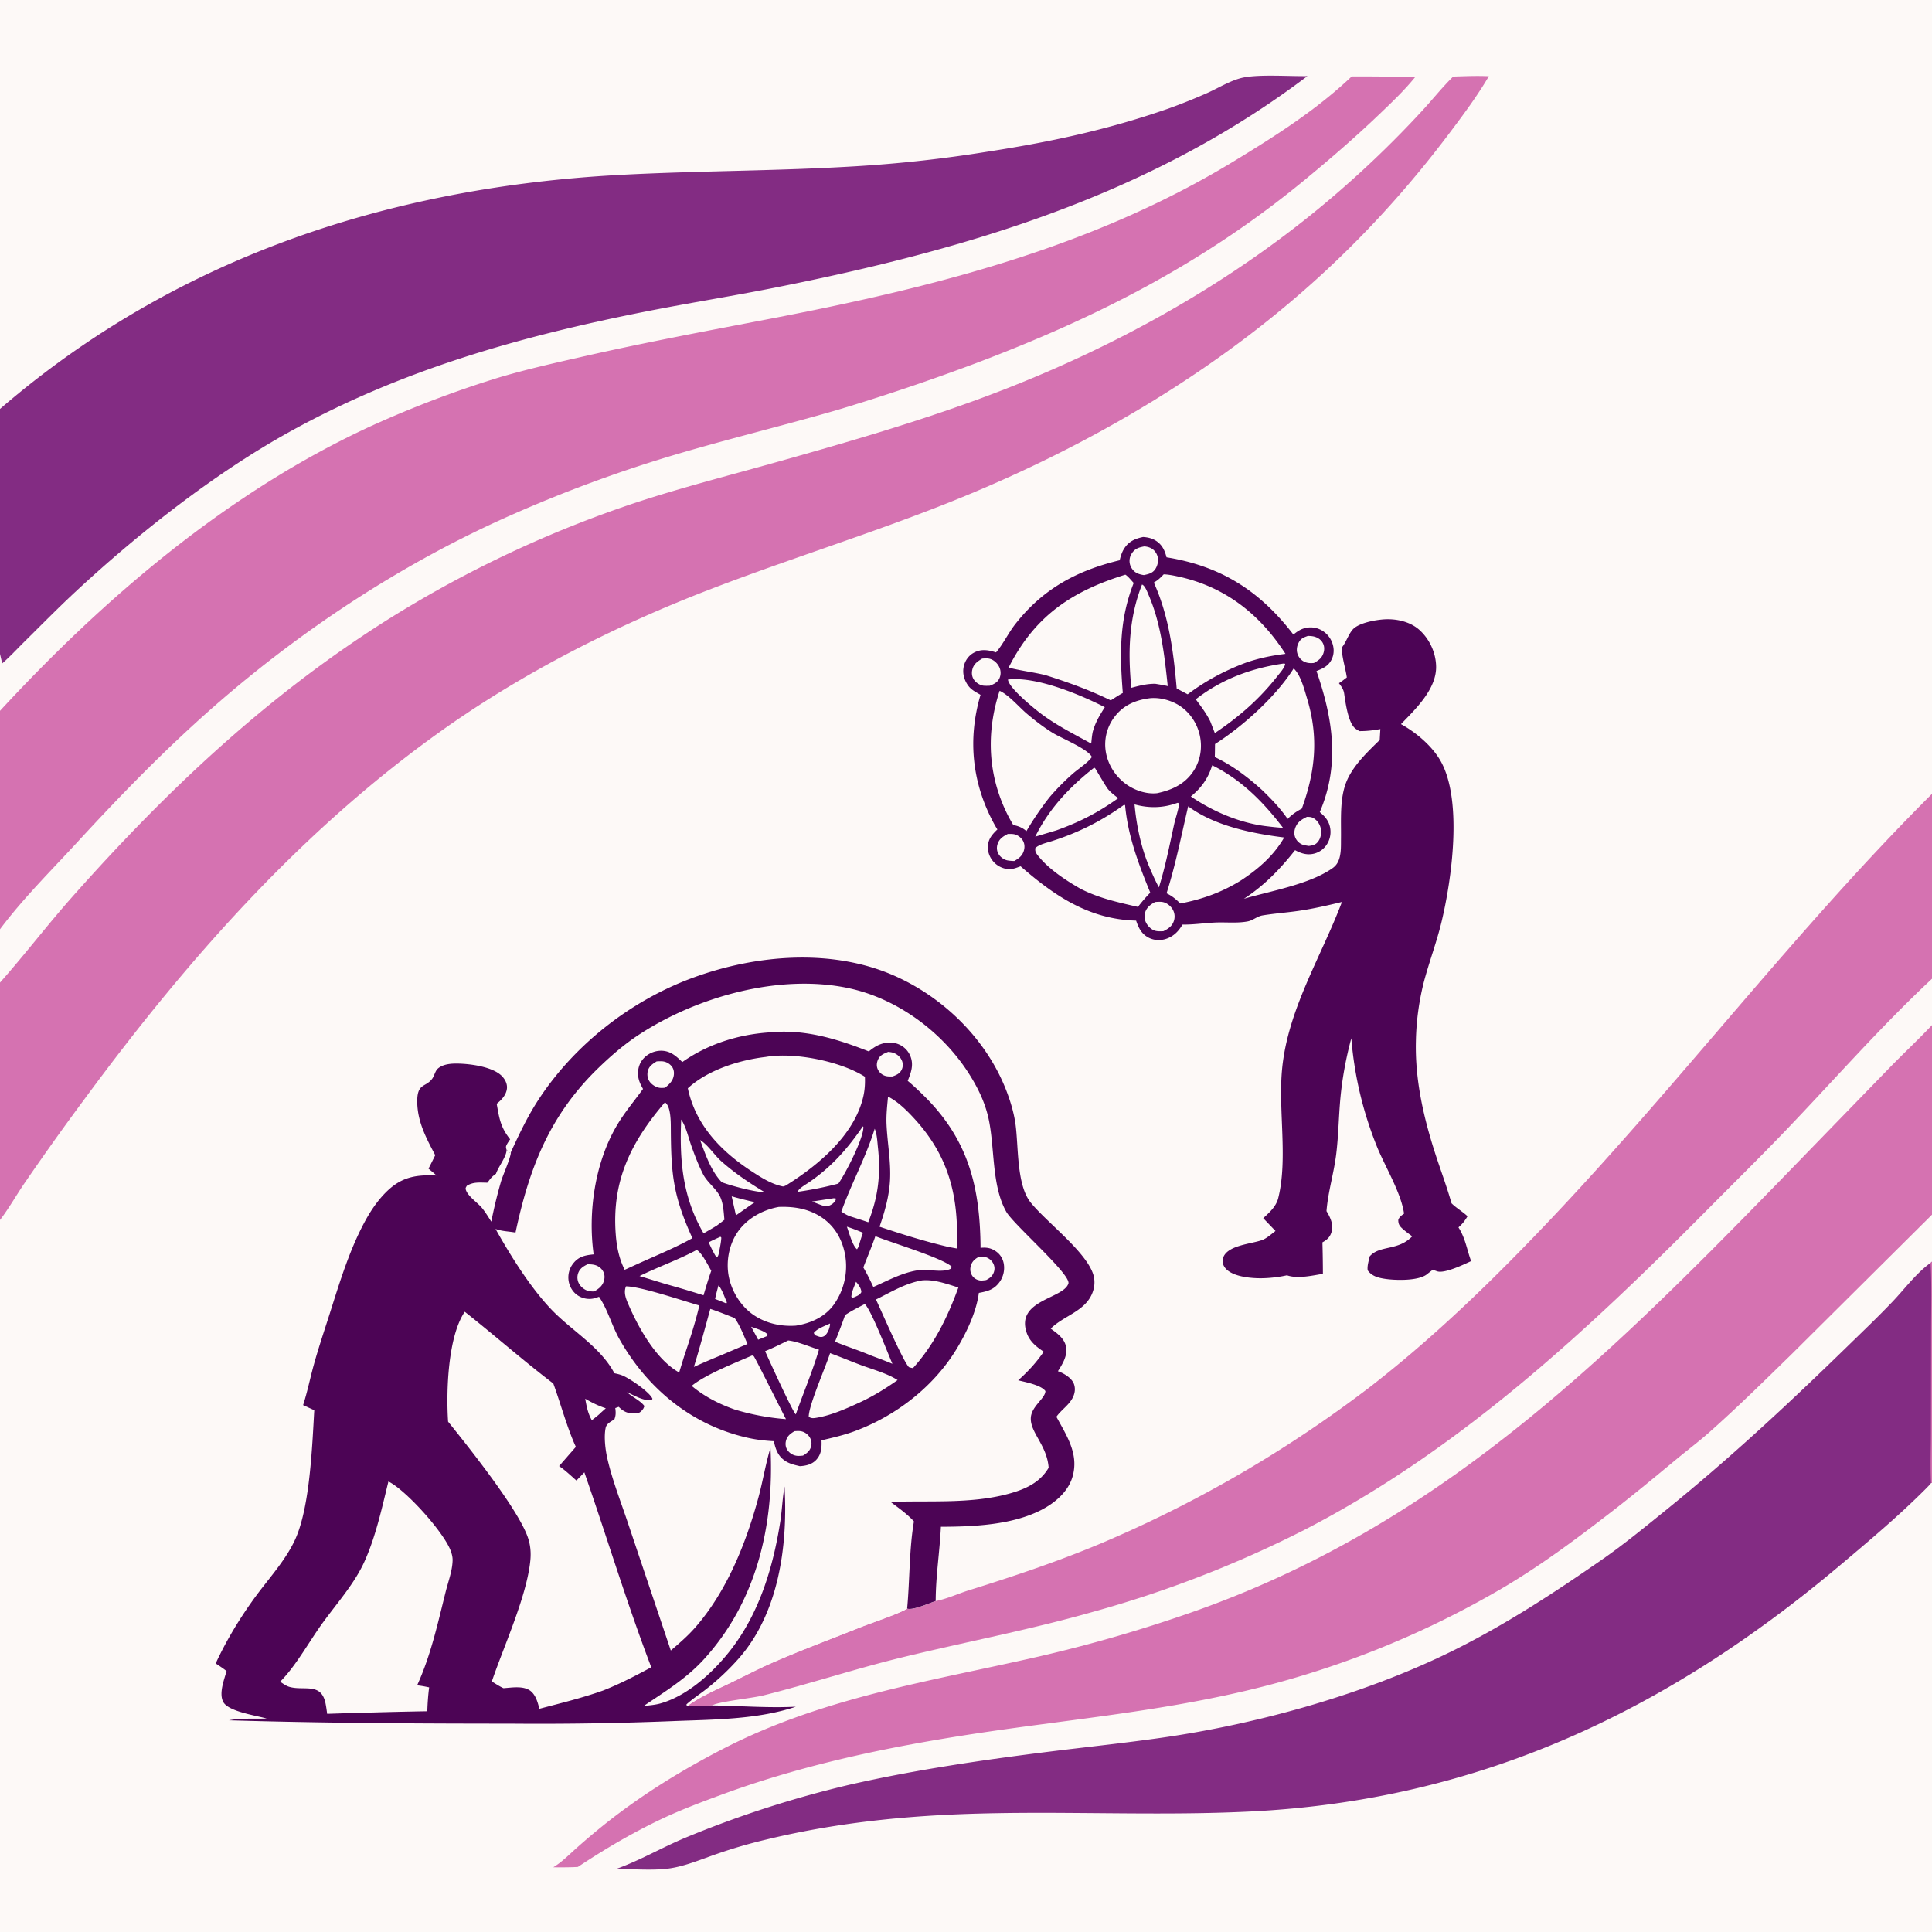 <svg xmlns="http://www.w3.org/2000/svg" style="display:block" viewBox="0 0 2048 2048"><path fill="#FDF9F7" d="M0 0h2048v2048H0z"/><path fill="#D572B1" d="M2048 841.509v196.001c-55.62 51.94-105.64 109.46-158.37 164.24-26.47 27.5-53.77 54.35-80.65 81.46-128.37 129.44-262.82 254.22-426.21 338.5a1199.8 1199.8 0 0 1-225.02 87.15c-67.19 19.11-135.62 31.88-203.386 48.5-48.723 11.95-96.405 27.64-144.984 39.81-12.401 3.11-47.608 6.51-54.527 10.68a709 709 0 0 1-26.043.38c14.315-10.2 29.888-16.77 45.617-24.38 14.525-7.02 28.811-14.5 43.593-20.99 31.048-13.62 62.884-25.39 94.363-37.97 11.266-4.5 41.162-14.43 49.236-19.71 5.924 2.11 23.771-5.91 30.255-8.06 11.236-1.93 23.856-7.83 34.916-11.28 47.05-14.67 94.11-30.44 139.59-49.49a1310.7 1310.7 0 0 0 287.51-167.39c68.46-53.26 130.75-114.08 190.3-176.97C1782.95 1145.44 1905 984.083 2048 841.509"/><path fill="#832C83" d="M2048 1337.41v234.29l-.99.39c-1.76 2.24-3.76 4.25-5.77 6.27-28.47 28.55-59.98 55.02-90.8 80.99-183.35 154.55-382.58 248.85-624.58 260.91-119.31 5.94-238.95-3.54-358.207 5.79-52.761 4.13-103.705 11.48-155.214 23.92a530 530 0 0 0-51.693 14.99c-16.532 5.6-34.356 13.38-51.64 15.71-17.41 2.34-38.281.49-55.985.52 24.984-8.91 48.346-22.6 72.851-32.89a1129 1129 0 0 1 174.839-56.47c69.725-15.87 141.519-26.3 212.449-35.13 39.86-4.96 79.84-9.11 119.61-14.84 103.97-14.98 218.76-47.35 312.52-94.66 53.6-27.05 103.33-59.64 152.58-93.82 23.35-16.21 45.39-34.37 67.49-52.22 67.24-54.31 129.95-112.63 191.81-172.9 16.39-15.97 33.02-31.8 48.82-48.36 12.53-13.13 25.1-30.09 39.64-40.65.26-.19.53-.37.79-.55z"/><path fill="#D572B1" d="M2048 1337.41v234.29l-.99.39c-.86-17.57-.17-35.42-.14-53.01l.19-111.21c.04-23.01.68-46.2-.54-69.17zm0-250.79v201l-147.14 146.24c-29.4 28.73-58.65 57.61-89.45 84.87-10.6 9.38-21.96 17.92-32.87 26.93-22.8 18.84-45.41 37.66-68.8 55.76-36.97 28.6-74.08 56.37-114.29 80.37a982.2 982.2 0 0 1-285.35 112.92c-77.15 17.41-155.49 26.14-233.71 36.87-106.366 14.6-211.737 33.95-312.712 71.3-21.11 7.8-42.157 15.72-62.509 25.37-31.132 14.78-59.926 31.8-88.602 50.78-8.717.49-17.388.45-26.113.39 9.162-5.5 16.955-13.56 24.93-20.62a745 745 0 0 1 30.449-25.67c38.879-30.84 80.823-56.72 124.92-79.43 105.552-54.37 218.216-71.21 332.147-97.21a1534 1534 0 0 0 164.18-47.34c257.08-89.91 432.83-261.74 618.29-451.97l121.39-125.07c14.9-15.36 30.58-29.9 45.24-45.49M1432.88 81a2380 2380 0 0 1 67.24.72c-11.63 14.328-24.96 26.957-38.28 39.682-25.79 24.646-52.47 47.67-80.02 70.31-106.21 87.269-219.12 144.838-347.44 193.34a2306 2306 0 0 1-147.81 49.831c-59.529 17.225-119.855 31.659-179.201 49.595a1447 1447 0 0 0-163.075 60.462c-115.102 50.435-224.2 122.029-318.531 204.878-51.01 44.801-98.203 93.353-144.119 143.274C54.191 922.94 24.284 952.557 0 985.059V753.505c111.741-121.07 242.85-232.532 393.378-301.89a1143 1143 0 0 1 133.938-50.976c29.727-8.911 60.121-15.734 90.369-22.61 66.204-15.049 132.67-27.434 199.319-40.236 171.691-32.977 340.076-75.049 491.106-166.977 44.06-26.817 87.19-54.169 124.77-89.816"/><path fill="#832C83" d="M0 433.507c186.138-160.608 412.79-234.78 655.727-248.025 86.223-4.7 172.7-4.077 258.857-9.713a1396 1396 0 0 0 128.666-14.436c68.34-10.457 130.19-23.484 195.77-46.411a612 612 0 0 0 41.18-16.558c12.16-5.502 25.59-13.929 38.66-16.358 17.72-3.293 47.82-1.05 67.03-1.33-167.39 126.692-361.52 183.93-564.431 224.251-45.205 8.983-90.76 16.181-135.968 25.109-133.674 26.397-260.878 62.119-380.62 128.883-78.892 43.987-159.28 107.295-225.423 168.881-18.433 17.163-36.144 35.219-54.062 52.922-7.61 7.52-15.028 15.583-23.093 22.588A594 594 0 0 0 0 693.193z"/><path fill="#D572B1" d="M1540.46 81.14c12.59-.381 25.19-.965 37.78-.34-12.38 21.097-26.91 40.574-41.59 60.092-36.58 48.61-75.9 93.247-119.85 135.314-117.19 112.15-260.83 196.739-411.05 256.56-83.836 33.386-170.108 59.967-254.247 92.412-97.583 37.629-193.91 86.233-279.487 146.572-150.709 106.264-273.64 245.48-382.41 393.27A2901 2901 0 0 0 26.4 1253.6c-8.92 12.93-16.865 27.26-26.4 39.62v-251.65c26.142-29.47 49.986-60.812 76.127-90.322C176.532 837.9 284.206 736.294 412.94 655.58a1218.5 1218.5 0 0 1 261.794-123.034c47.522-15.619 95.874-27.935 144.001-41.439 74.993-21.041 150.167-42.613 223.255-69.715 139.4-51.692 272.28-125.561 383.95-224.23a1087 1087 0 0 0 79.75-77.742c11.74-12.482 22.52-26.374 34.77-38.28"/><path fill="#4C0455" d="M1211.73 569.22c4.82.342 9.02 1.213 13.22 3.759 6.78 4.118 9.77 10.339 11.61 17.772 57.97 9.426 98.99 35.68 134.46 81.891 2.25-1.711 4.53-3.505 7.04-4.814a24.1 24.1 0 0 1 19.62-1.257 25.07 25.07 0 0 1 14.27 14.108c2.27 5.712 2.51 12.141-.09 17.79-3.42 7.435-9.19 10.002-16.33 12.869 17.3 50.121 25.12 98.811 3.5 149.516 4.28 3.727 7.79 7.027 9.82 12.49a24.33 24.33 0 0 1-1.08 19.612 22.85 22.85 0 0 1-13.54 11.582c-7.71 2.375-14.56.469-21.39-3.32-16.11 20.35-32.39 37.274-54.23 51.507 28.76-8.363 69.66-15.337 93.93-32.429 3.99-2.811 6.1-6.285 7.4-10.957 1.85-6.662 1.48-13.907 1.57-20.766.24-19.348-1.6-42.473 6.05-60.599 7.13-16.88 22.16-30.951 34.99-43.548l.68-11.574c-7.46 1.389-14.63 2.2-22.21 2.144-1.33-.769-2.66-1.553-3.92-2.437-8.01-5.619-10.84-28.043-12.22-37.314-.69-4.677-2.84-7.288-5.56-11.057 2.95-1.782 5.64-3.981 8.37-6.079-1.55-10.638-5.18-20.761-5.37-31.609 4.8-5.895 6.74-13.469 11.48-19.028 6.15-7.207 24.55-10.418 33.75-10.95 13.03-.752 27.56 2.5 37.39 11.506 10.6 9.72 17.16 24.097 17.4 38.455.42 23.997-21.75 45.133-37.26 61.139.37.202.74.398 1.11.605 15.93 9.003 32.9 23.447 41.64 39.756 22.48 41.894 11.13 124.151.18 169.58-5.17 21.445-13.02 42.017-18.64 63.307a276 276 0 0 0-8.45 62.62c-1.05 41.18 8.15 81.35 20.83 120.34 5.61 17.28 12 34.2 16.93 51.71 5.17 5.14 11.65 8.69 16.97 13.74-2.79 4.65-5.45 8.22-9.62 11.77.11.17.21.35.32.53 6.87 10.95 8.48 22.15 12.67 34.1l.41 1.13c-7.73 3.61-28.26 13.54-36.11 10.79-1.54-.54-3.03-1.06-4.59-1.54-1.42 1.09-2.86 2.14-4.26 3.24-.76.59-1.48 1.22-2.25 1.79-9.3 6.82-32.86 6.24-44.09 4.53-7.27-1.1-13.84-2.82-18.31-8.99-.74-4.65 1.16-10.27 2.14-14.87 10.68-12.12 29.89-5.46 45.04-21.21-3.82-2.88-7.93-5.75-11.36-9.09-2.57-2.5-3.4-4.63-3.41-8.26 1.11-3.37 3.44-4.73 6.16-6.74l-.14-.79c-.08-.44-.17-.87-.24-1.31-3.64-20.81-19.06-46.83-27.48-66.72a389.5 389.5 0 0 1-28.07-117.01c-5.53 20.23-9.57 42.12-11.54 63.01-1.87 19.9-2.03 39.85-4.47 59.73-2.49 20.36-8.69 39.98-10.31 60.47 3.85 6.27 7.57 14 5.51 21.54-1.59 5.85-4.67 8.7-9.82 11.57a1347 1347 0 0 1 .51 33.34c-11.46 1.94-27.03 5.47-38.1 1.58a136 136 0 0 1-25.39 3.1c-11.4.29-30.95-1.23-39.21-9.86-2.42-2.53-4.06-6.14-3.54-9.7 2.31-15.68 30.98-16.56 42.36-21.14 4.7-1.89 9.54-6.33 13.62-9.38l-13.01-13.58c6.48-5.9 13.65-12.35 15.86-21.1 10.49-41.45-.1-93.48 4.16-137.21 6.16-63.32 41.36-118.51 63.42-176.889-15.04 3.65-30.06 7.103-45.38 9.36-12.9 1.9-26.03 2.788-38.87 4.922-5.59.929-9.99 5.226-15.52 6.302-11.08 2.156-23.02.731-34.26 1.218-11.77.51-23.08 2.357-34.95 2.169-4.05 6.731-8.61 11.737-16.1 14.671-6.1 2.394-13.14 2.39-19.11-.449-8.06-3.839-11.31-10.426-13.99-18.411-49.64-1.308-86.29-26-122.45-57.586-3.36 1.185-7.1 2.768-10.67 2.981-6.13.366-12.75-2.414-17.04-6.722-4.35-4.358-7.04-10.235-6.99-16.433.07-8.433 4.29-13.372 10.09-18.883a105 105 0 0 1-3.35-5.708c-23.49-43.108-28.41-89.894-14.52-136.985l-2.95-1.713c-4.37-2.502-7.82-4.615-10.69-8.857-3.91-5.784-5.66-12.656-4.13-19.558 1.33-5.975 4.95-11.275 10.31-14.31 8.02-4.539 15.62-3.136 23.91-.559 7.74-9.098 12.87-20.301 20.23-29.748 29.22-37.502 65.38-57.01 110.82-67.905 1.08-4.322 2.25-8.337 4.62-12.152 4.82-7.756 11.56-10.727 20.21-12.535"/><path fill="#FDF9F7" d="M1068.29 884.039c2.04-.026 4.19-.097 6.22.206 3.71.553 7.53 3.27 9.51 6.399 2.01 3.164 2.39 6.888 1.47 10.476-1.5 5.902-5.25 8.676-10.29 11.586-2.39-.082-4.89-.21-7.25-.66-3.71-.709-7.33-3.327-9.31-6.516-1.97-3.172-2.35-6.87-1.29-10.417 1.77-5.899 5.76-8.336 10.94-11.074m318.19-209.969c1.7.061 3.44.124 5.12.413 4.06.699 7.79 2.713 10.08 6.209 2.12 3.238 2.48 7.082 1.48 10.774-1.62 5.978-5.22 8.468-10.42 11.339-3.41.272-6.66.24-9.82-1.209-3.67-1.682-6.29-4.737-7.54-8.563-1.25-3.803-.68-7.951 1.1-11.489 2.4-4.759 5.2-5.76 10-7.474m-1.08 191.846c2.81.035 4.77.034 7.27 1.545 3.81 2.292 6.58 6.581 7.45 10.895.89 4.447.12 9.394-2.47 13.166-2.77 4.023-5.6 4.553-10.17 5.213-1.96-.295-3.98-.572-5.9-1.109-3.26-.912-6.2-3.447-7.84-6.374-2.01-3.6-2.08-7.504-.78-11.36 2.15-6.395 6.66-9.131 12.44-11.976M1041.11 698.14c3.23-.25 6.23-.549 9.34.623 4.16 1.56 7.7 5.359 9.27 9.459a13.98 13.98 0 0 1-.46 11.147c-2.05 4.197-5.93 5.92-10.06 7.525-2.2.074-4.51.202-6.7-.061-3.75-.449-7.78-3.06-9.95-6.111-2.27-3.195-2.77-7.102-1.86-10.871 1.46-6.069 5.37-8.595 10.42-11.711m171.84-118.929c2.58.146 5.12.782 7.41 1.992 3.28 1.727 5.81 5.264 6.74 8.82 1.13 4.358.06 9.465-2.4 13.191-2.94 4.449-7.21 5.34-12.13 6.414-2.66-.373-5.41-1.058-7.8-2.345-3.46-1.865-6.11-5.558-7.03-9.344a14.43 14.43 0 0 1 1.92-11.152c3.38-5.296 7.37-6.465 13.29-7.576m11.63 376.945c2.89-.173 6.03-.519 8.85.263 4.19 1.158 7.92 4.365 9.97 8.159a14.8 14.8 0 0 1 1.08 11.25c-1.76 5.876-6.02 8.677-11.24 11.274-2.82.124-6 .279-8.74-.472-3.83-1.049-7.47-4.597-9.33-8.003a14.8 14.8 0 0 1-1.23-11.506c1.63-5.315 5.91-8.511 10.64-10.965m23.7-105.134c.95.091.3-.037 1.74.908-1.05 7.428-3.88 15.022-5.51 22.424-4.89 22.317-9.21 44.488-16.04 66.335-3.4-6.349-6.32-12.825-9.19-19.425-9.3-20.984-14.6-45.837-16.6-68.57 15.58 4.297 30.45 3.874 45.6-1.672m-88.38-37.289.92.8-.41-.843c.36.24 11.5 19.642 14.11 22.792 3.16 3.817 6.94 6.648 10.89 9.572-21.04 15.096-41.19 25.486-65.6 34.163l-22.4 6.676c14.71-29.787 36.48-52.76 62.49-73.16m125.09-2.491c30.96 15.265 54.46 39.183 75.07 66.277-6.47-.336-12.87-1.133-19.3-1.91-27.63-3.688-55.48-15.686-78.41-31.329 11.17-9.175 18.31-19.127 22.64-33.038m75.38-107.845 1.92.2c-.03.29-.02.586-.08.87-.87 3.87-5.79 9.307-8.23 12.426-18.92 24.161-40.79 43.184-66.2 60.188l-4.77-12.278c-4.11-8.472-9.84-15.982-15.43-23.51 27.54-21.419 58.57-32.898 92.79-37.896m-149.75-83.827c.41.256.86.449 1.22.769 2.62 2.325 4.39 7.248 5.76 10.416 13.09 30.121 16.85 64.186 20.26 96.539-4.38-1.072-8.85-1.73-13.29-2.477-8.86-.036-16.83 2.004-25.31 4.296-3.68-37.972-2.73-73.608 11.36-109.543m-142.16 100.781c29.85-3.607 76.14 15.734 102.68 29.288-5.58 8.862-10.32 16.515-12.92 26.734-.76 3.905-1.07 7.891-1.47 11.844-19.54-10.723-39.78-20.802-57.24-34.78-7.38-5.916-30.08-24.596-31.05-33.086m191.07 134.357c28 20.839 67.83 28.835 101.76 33.067-11.15 19.332-27.28 33.317-45.75 45.467-20.11 12.551-41.2 20.115-64.42 24.498-4.43-4.483-8.79-8.087-14.52-10.809 9.62-30.146 15.68-61.444 22.93-92.223m-67.69-1.763.83.798c3 32.575 14.39 62.543 26.67 92.509-4.73 4.816-8.94 9.788-13.09 15.109-21.57-5.005-40.69-9.035-60.72-19.138-15.79-9.038-34.32-21.195-45.62-35.725-2.01-2.584-2.79-4.289-2.41-7.536 4.13-3.905 12.03-5.563 17.4-7.284 28.57-9.159 52.56-21.244 76.94-38.733m25.72-112.625c9.89-1.448 21.33 1.288 29.97 6.035 12.03 6.612 20.67 18.513 23.97 31.772 3.34 13.386 1.32 27.427-6.23 39.039-9.11 14.022-23.01 20.327-38.73 23.65-11.35 1.233-23.68-2.983-32.82-9.573-11.29-8.145-19.36-20.762-21.55-34.554a47.94 47.94 0 0 1 8.69-35.983c9.16-12.613 21.72-18.26 36.7-20.386m-157.94-8.06c10.05 4.67 20.39 17.129 29.08 24.475 8.49 7.174 17.59 14.163 27.03 20.04 9.17 5.706 37.6 17.107 41.71 25.691-4.59 6.453-14.56 12.603-20.65 18.032a250 250 0 0 0-23.95 24.251c-9.2 11.618-17.27 23.517-24.79 36.261-4.31-3.618-8.39-5.417-13.92-6.412a184 184 0 0 1-5.55-9.937c-21.48-42.366-23.55-87.583-8.96-132.401m311.72-23.659c2.81 2.509 5.05 6.37 6.64 9.748 3.38 7.164 5.56 15.386 7.83 22.979 12.14 40.666 8.45 76.481-5.82 115.851-5.79 3.049-10.41 6.263-15.07 10.907-7.97-11.548-17.1-20.966-27.13-30.675-14.98-13.634-31.7-26.217-50.07-34.899.2-4.586.18-9.202.26-13.794 29.52-18.808 64.6-50.346 83.36-80.117"/><path fill="#FDF9F7" d="M1233.57 608.807c4.85.171 9.69 1.128 14.43 2.128 50.06 10.567 87.25 39.737 114.65 82.175-14.63 1.818-27.95 4.499-41.91 9.34-22.5 8.406-42.55 19.137-61.77 33.538l-11.63-6.166c-3.34-38.576-8.15-76.643-24.23-112.297 4.27-2.384 7.15-5.22 10.46-8.718m-40.65.355c2.86 1.653 6.44 6.316 8.86 8.772-15.44 39.163-14.84 75.394-11.56 116.634-4.39 2.368-8.55 5.176-12.76 7.852-22.69-11.069-45.31-19.211-69.34-26.795-12.89-3.137-26.08-4.635-38.94-7.924a140 140 0 0 1 2.18-4.289c27.76-52.216 66.73-77.254 121.56-94.25M541.566 1221.36c8.778-19.12 17.624-37.85 29.152-55.52 38.089-58.37 97.696-104.92 162.888-129.06 67.817-25.11 149.887-32.05 217.082-1.29 52.622 24.08 97.282 69.24 117.302 123.86 3.84 10.47 6.95 21.28 8.49 32.34 3.26 23.49 1 64.07 15.96 82.87 16.17 20.33 58.57 51.88 66.41 76.26 2.27 7.06 1.5 14.58-1.54 21.29-8.38 18.47-30.05 22.75-43.49 36.31 7.28 5.27 15.19 10.77 16.42 20.44 1.13 8.94-4.17 17.46-8.8 24.68 5.9 1.99 14.38 6.99 16.83 13.17 1.85 4.66 1.33 9.6-.75 14.1-3.99 8.61-12.4 13.43-17.68 21.05 10.83 20.06 24.12 39.51 17.06 63.6-4.66 15.88-18.46 27.51-32.66 34.92-31.13 16.22-72.18 17.94-106.843 18.06-1.248 26.2-5.483 52.48-5.523 78.68-6.484 2.15-24.331 10.17-30.255 8.06-8.074 5.28-37.97 15.21-49.236 19.71-31.479 12.58-63.315 24.35-94.363 37.97-14.782 6.49-29.068 13.97-43.593 20.99-15.729 7.61-31.302 14.18-45.617 24.38a709 709 0 0 0 26.043-.38c29.447.35 59.369 2.85 88.748 1.33-40.993 13.78-88.25 13.57-131.11 15.29a3523 3523 0 0 1-171.336 2.67c-99.633-.04-198.83-.56-298.431-3.55 12.74-2.44 27.055-1.5 40.035-1.85-11.065-3.24-40.628-7.34-46.092-17.6-4.813-9.04.912-23.46 3.503-32.71-3.621-2.97-7.648-5.49-11.514-8.13 11.387-24.71 26.305-49.19 42.398-71.1 14.354-19.54 33.048-39.81 42.666-62.17 14.824-34.48 17.214-96.7 19.422-135.15l-11.829-5.4c4.562-14.08 7.444-28.69 11.407-42.96 5.016-18.05 11.051-35.92 16.735-53.77 10.666-33.51 21.215-68.73 38.257-99.6 6.472-11.72 14.691-23.44 24.703-32.42 15.27-13.7 30.49-15.57 50.263-14.64-2.625-2.57-5.642-4.87-8.449-7.25a718 718 0 0 0 7.134-14.3c-9.257-17.55-18.445-34.59-19.05-55.11-.647-21.91 8.783-16.25 15.894-26.01 2.256-3.09 3.08-8.15 5.905-10.65 5.671-5.01 14.633-5.49 21.863-5.32 13.386.31 37.431 3.49 46.735 13.95 3.092 3.48 5.208 7.96 4.638 12.7-.756 6.28-5.239 11.39-9.961 15.22-.285.23-.576.46-.864.69 2.705 15.45 4.065 24.94 14.249 37.69-1.037 1.52-2.129 3.05-3.038 4.65-1.59 2.81-1.711 3.48-.738 6.56.998.85 2.461 1.59 2.713 2.9z"/><path fill="#4C0455" d="M814.699 1094.43c37.509-3.89 71.933 6.55 106.286 20.11 3.109-2.52 6.517-5.02 10.163-6.69 6.5-2.98 14.255-3.68 20.986-1.05a22.72 22.72 0 0 1 12.86 12.63c3.811 9.28.774 17.6-2.798 26.29 6.343 5.27 12.412 11.05 18.258 16.87 46.446 46.26 58.506 96.57 58.966 160.16 6.2-.62 10.91.03 16.16 3.63 4.65 3.18 7.5 7.78 8.47 13.32a25.8 25.8 0 0 1-4.38 19.16c-5.82 8.15-12.76 9.98-22.05 11.66-2.54 20.21-13.42 42.88-23.98 60.09-24.523 40-64.719 70.88-108.664 86.86-11.124 4.04-22.643 6.63-34.142 9.35.324 7.73-.09 14.88-5.731 20.8-4.574 4.8-10.869 6.22-17.238 6.58-5.315-1.27-10.201-2.29-14.93-5.22-8.054-4.98-10.758-12.48-12.624-21.26-9.002-.48-17.665-1.42-26.486-3.33-59.753-12.96-107.328-51.98-137.158-104.78-7.942-14.05-12.128-30.33-20.851-43.74l-.818-1.24c-1.641.61-3.299 1.21-4.998 1.64-6.034 1.5-12.317.34-17.524-3.05-5.118-3.33-8.578-9.01-9.639-14.97a23.75 23.75 0 0 1 4.472-18.53c5.943-7.82 12.868-9.1 21.984-10.05-6.194-44.58 1.32-96.58 24.101-135.78 8.199-14.1 18.672-26.44 28.239-39.58-2.741-4.86-4.893-9.17-5.261-14.83-.418-6.44 1.444-12.64 5.798-17.46a25.43 25.43 0 0 1 17.917-8.21c10.249-.22 16.293 5.38 23.194 12 26.821-18.94 58.879-29.08 91.418-31.38"/><path fill="#FDF9F7" d="M796.28 1406.43c4.601 1.74 14.379 4.43 17.351 8.18l-.98 1.87-8.98 3.66zm111.117-47.67c2.481 2.7 5.788 7.34 5.633 11.03-1.744 3.02-3.598 3.44-6.649 5.01l-2.966.99-.946-1.2c.417-5.45 2.994-10.75 4.928-15.83m-145.818 3.91c3.644 3.43 6.761 13.14 8.932 17.87l-.489 1.26c-3.867-1.84-7.988-3.27-11.977-4.84.938-4.82 2.278-9.54 3.534-14.29m121.146-92.32c1.024-.27 2.083-.07 3.134 0l.018 1.79c-1.501 2.34-2.741 3.76-5.225 5.1-3.611 1.95-6.019 1.52-9.816.33l-10.05-3.89zm-2.9 132.65c.012.38.068.76.036 1.14-.34 3.95-2.872 10.59-6.663 12.43-3.225 1.58-5.295.15-8.489-.87-1.607-1.4-.882-.54-2.06-2.66 3.31-4.61 12.014-7.55 17.176-10.04m-116.134-92.03.929.91c-.193 4.67-1.237 9.43-2.115 14.01-.436 2.28-.779 5.73-2.733 7.05l-1.672-2.31c-2.59-4.49-4.771-8.97-6.849-13.7 4.027-2.18 8.298-4.01 12.44-5.96m134.035-10.63c5.862 1.82 11.435 4.06 17.092 6.44-1.891 4.88-3.274 10.02-4.82 15.02l-1.516 2.48c-4.889-3.83-8.446-17.85-10.756-23.94m-122.104-32.17a428 428 0 0 0 24.511 6.15l-8.66 6.04-11.357 7.97zM1038 1332.03c2.35-.06 4.86-.05 7.12.69 3.24 1.06 6.12 3.48 7.7 6.49 1.55 2.97 1.83 6.15.71 9.32-1.5 4.29-4.29 6.38-8.19 8.4-2.21.28-4.75.73-6.96.34-3.42-.6-6.58-2.66-8.27-5.76-1.67-3.07-1.96-6.3-1-9.66 1.45-5.05 4.48-7.35 8.89-9.82m-96.481-217.01c2.199.23 4.199.47 6.266 1.3 3.884 1.56 7.151 4.72 8.553 8.71 1.039 2.96.795 6.44-.669 9.21-2.077 3.94-5.62 5.43-9.611 6.84-2.623.04-5.334.14-7.854-.69a13 13 0 0 1-7.895-7.29c-1.266-3.05-.996-6.52.277-9.53 2.16-5.11 6.12-6.58 10.933-8.55m-99.342 402.09c1.984-.13 4.022-.28 6.004-.07 3.837.42 7.29 2.59 9.56 5.69 2.203 3.01 2.98 6.56 2.123 10.21-1.178 5-4.457 7.53-8.662 10.06-2.103.2-4.291.44-6.4.22a14.22 14.22 0 0 1-9.811-5.67c-2.038-2.77-2.634-6.11-1.985-9.47 1.074-5.55 4.61-8.17 9.171-10.97m-146.065-392c1.998-.11 4.041-.24 6.038-.07a14.23 14.23 0 0 1 9.906 5.37c2.086 2.67 2.647 5.93 2.213 9.22-.802 6.09-4.806 9.76-9.336 13.42-1.933.16-3.99.35-5.916.04-4.121-.67-8.68-3.7-10.847-7.26-1.92-3.15-2.34-7.2-1.4-10.74 1.316-4.97 5.214-7.44 9.342-9.98m-73.046 214.97c2.397.14 4.909.22 7.244.8 3.742.95 7.08 3.36 8.973 6.75 1.69 3.02 1.916 6.49.996 9.79-1.622 5.82-5.491 8.61-10.426 11.63-1.925-.06-3.946-.05-5.829-.49-4.179-.96-8.451-4.37-10.414-8.15a13.5 13.5 0 0 1-.64-11.04c1.875-4.92 5.566-7.1 10.096-9.29m119.082-131.56c8.231 4.93 15.015 15.83 22.388 22.39 14.267 12.68 30.124 23.3 46.454 33.09-12.348-.79-33.965-6.46-45.79-10.75-11.553-11.93-17.365-29.44-23.052-44.73m172.527-14.55.514.5c.745 11.39-19.319 50.35-26.475 60.18-13.769 3.7-28.147 6.55-42.258 8.59l-.46-.37c.121-2.72 8.997-7.8 11.609-9.59 23.972-16.4 40.749-35.52 57.07-59.31M752.971 1387.5c8.714 2.81 17.234 6.36 25.775 9.66 5.855 8.16 9.523 18.34 13.625 27.48l-28.948 12.38a744 744 0 0 0-27.884 11.99c6.286-20.4 11.723-40.96 17.432-61.51m-14.416-62.54c5.681 3.23 11.854 16.19 15.422 22.11-3.079 8.57-5.629 17.27-8.213 26a1102 1102 0 0 0-40.314-11.99l-27.503-8.42c19.885-9.83 41.104-17.16 60.608-27.7m178.21 57.32c7.113 7.3 24.122 51.61 29.229 63.43-7.772-3.35-15.839-6.19-23.744-9.23-12.147-5.21-24.862-9.13-37.079-14.25a669 669 0 0 0 10.696-28.21c6.601-4.46 13.865-8.01 20.898-11.74m10.455-185.76c.055.12.117.24.166.36 2.344 5.86 2.602 13.34 3.279 19.65 3.075 28.62.263 52.32-10.293 79.12-6.297-2.26-12.754-4.2-19.117-6.27-3.494-1.22-6.293-3-9.392-5 10.63-29.89 25.908-57.28 35.357-87.86m-91.692 224.43c10.18 1.16 22.624 6.67 32.582 9.77-6.888 23.29-16.454 45.71-24.546 68.59-3.553-3.16-28.781-58.6-32.514-67 8.354-3.33 16.394-7.43 24.478-11.36m92.403-110.54c16.38 6.66 71.146 23.08 80.909 32.32l-.61 1.92c-6.42 4.14-20.877 1.75-28.412 1.27-19.206.74-36.757 10.76-54.055 18.34-3.276-7.08-6.602-13.97-10.586-20.69 4.213-11.1 8.921-21.89 12.754-33.16m-205.832-123.64c5.201 7.63 7.65 19.1 10.734 27.82 3.587 10.13 7.536 20.4 12.386 30 4.688 9.27 14.87 15.83 18.701 25.23 2.938 7.21 3.227 15.47 4 23.15-2.528 2.15-5.265 4.09-7.912 6.1-4.616 2.92-9.445 5.59-14.162 8.35-22.395-38.41-25.616-77.22-23.747-120.65m157.828 247.63c11.052 4.03 21.9 8.62 32.922 12.74 12.39 4.62 27.536 8.65 38.631 15.81-12.485 8.84-24.803 16.43-38.656 23.03-14.672 6.76-31.03 14.25-47.06 16.89-3.282.54-5.693.92-8.473-1.04.01-12.28 17.855-52.41 22.636-67.43m-82.685 2.46c.623.31 1.392.42 1.869.92 1.502 1.59 29.437 57.82 34.058 66.57a254.7 254.7 0 0 1-54.305-10.19c-16.578-5.82-32.144-13.75-45.653-25.07 15.151-12.31 45.632-24.13 64.031-32.23m-133.707-73.28c15.46.02 60.516 15.34 77.798 20.29-4.336 18.59-10.299 36.54-16.357 54.63l-5.043 16.37c-24.036-13.31-42.678-46.6-53.284-70.93-2.925-6.7-5.899-13.3-3.114-20.36m313.797-6.31c13.196-1.22 26.148 3.71 38.578 7.52-11.19 30.98-25.776 60.88-48.116 85.45-1.497-.13-2.833-.57-4.274-.97-6.15-6.14-29.468-60.12-34.957-71.75 15.86-7.79 31.137-17.28 48.769-20.25m-35.984-194.8c10.39 5.12 20.132 14.87 27.881 23.31 37.361 40.69 47.321 83.89 44.991 137.65l-8.67-1.59c-25.01-5.83-48.868-13.34-73.196-21.48 5.539-16.04 10.189-32.27 11.106-49.31 1.059-19.67-2.801-39.39-3.695-59.03-.457-10.04.671-19.6 1.583-29.55m-236.504 6.04c6.457 4.08 6.205 21.25 6.251 28.33.307 47.95 2.367 70.58 22.873 115.65-18.026 10.06-37.559 18.03-56.375 26.52l-15.425 7.03c-5.999-12.13-8.454-24.28-9.466-37.73-4.271-56.73 16.189-97.8 52.142-139.8m120.739 110.87c16.265-.59 31.841 1.93 45.601 11.22 13.882 9.38 21.847 23.61 24.71 39.84a70.1 70.1 0 0 1-11.838 52.29c-9.65 13.42-24.539 19.95-40.384 22.51-15.55 1.05-30.964-2.17-44.126-10.83-13.832-9.1-23.857-25.04-27.011-41.23-3.117-16 .274-34.14 9.647-47.52 9.968-14.24 26.503-23.25 43.401-26.28m-13.914-158.99c30.261-5.3 79.286 4.54 105.165 21 .294 7.09-.103 14.06-1.704 20.99-9.498 41.05-47.711 72.81-81.704 94.04-1.145.71-2.098.93-3.388 1.28-11.995-2.35-22.769-9.21-32.88-15.81-32.753-21.36-59.734-49.13-68.037-88.27 21.091-19.43 54.631-29.99 82.548-33.23"/><path fill="#4C0455" d="M541.566 1221.36c8.778-19.12 17.624-37.85 29.152-55.52 38.089-58.37 97.696-104.92 162.888-129.06 67.817-25.11 149.887-32.05 217.082-1.29 52.622 24.08 97.282 69.24 117.302 123.86 3.84 10.47 6.95 21.28 8.49 32.34 3.26 23.49 1 64.07 15.96 82.87 16.17 20.33 58.57 51.88 66.41 76.26 2.27 7.06 1.5 14.58-1.54 21.29-8.38 18.47-30.05 22.75-43.49 36.31 7.28 5.27 15.19 10.77 16.42 20.44 1.13 8.94-4.17 17.46-8.8 24.68 5.9 1.99 14.38 6.99 16.83 13.17 1.85 4.66 1.33 9.6-.75 14.1-3.99 8.61-12.4 13.43-17.68 21.05 10.83 20.06 24.12 39.51 17.06 63.6-4.66 15.88-18.46 27.51-32.66 34.92-31.13 16.22-72.18 17.94-106.843 18.06-1.248 26.2-5.483 52.48-5.523 78.68-6.484 2.15-24.331 10.17-30.255 8.06 2.774-29.59 2.18-63.79 7.215-92.43-7.314-7.98-16.191-14.21-24.81-20.69 40.871-1.53 84.556 2.24 124.406-8.39 17.47-4.67 33.68-11.55 43.17-27.81-1.65-23.72-19.66-37.3-18.9-52.83.61-12.33 15.32-20.55 15.49-28.42-4.64-6.48-21.43-9.5-28.86-11.44 10.45-9.33 19.14-18.75 27.08-30.31-8.01-5.3-15.09-10.95-18.21-20.44-11.32-34.47 39.08-35.59 44.34-51.79 3.08-9.48-58.11-62.54-65.78-76.01-16.07-28.22-11.94-69.43-19.24-100.6-4-17.05-11.77-32.52-21.22-47.16-28.177-43.62-75.532-78.42-126.572-89.33-73.068-15.63-160.255 8.8-221.603 48.73-15.855 10.31-30.17 22.62-43.735 35.76-51.714 50.08-73.31 105.84-87.928 174.56-7.169-1.36-14.257-1.27-21.188-3.88 15.873 28.28 36.542 61.57 58.867 85.07 21.709 22.86 51.987 39.54 67.14 67.91 2.791.61 5.686 1.24 8.342 2.31 7.832 3.16 28.757 17.38 31.988 24.73l-.671 1.35c-8.138 1.49-18.937-4.96-26.302-8.33 5.422 5.15 14.226 8.91 18.534 14.82l-1.296 2.78c-.641.81-1.594 2.08-2.344 2.75-2.51 2.22-4.218 2.17-7.391 2.18-7.175.03-11.283-1.99-16.269-6.95l-3.658 1.31c.056.42.119.84.166 1.26.448 4.11.359 6.66-1.052 10.57-3.71 2.62-8.365 4.43-9.356 9.3-1.941 9.54-.27 23.12 1.911 32.62 5.357 23.33 14.715 46.83 22.268 69.62l44.923 133.61c9.03-7.69 17.894-15.34 25.749-24.27 33.634-38.26 54.216-89.84 67.313-138.57 4.63-17.22 7.431-35 12.62-52.05 3.999 81.43-14.273 162.16-70.23 223.81-19.038 20.97-41.129 34.2-64.166 49.88 5.87-.65 12.066-1.09 17.76-2.7 28.276-7.99 54.424-31.78 72.394-54.14 31.661-39.4 46.798-88.83 54.551-138.15 1.958-12.46 2.316-25.23 4.588-37.59 3.587 62.68-6.046 134.57-49.211 182.96-10.534 11.81-21.707 22.26-34.159 32.01-6.805 5.33-14.276 10.12-20.631 15.96l.28 1.16.878.31a709 709 0 0 0 26.043-.38c29.447.35 59.369 2.85 88.748 1.33-40.993 13.78-88.25 13.57-131.11 15.29a3523 3523 0 0 1-171.336 2.67c-99.633-.04-198.83-.56-298.431-3.55 12.74-2.44 27.055-1.5 40.035-1.85-11.065-3.24-40.628-7.34-46.092-17.6-4.813-9.04.912-23.46 3.503-32.71-3.621-2.97-7.648-5.49-11.514-8.13 11.387-24.71 26.305-49.19 42.398-71.1 14.354-19.54 33.048-39.81 42.666-62.17 14.824-34.48 17.214-96.7 19.422-135.15l-11.829-5.4c4.562-14.08 7.444-28.69 11.407-42.96 5.016-18.05 11.051-35.92 16.735-53.77 10.666-33.51 21.215-68.73 38.257-99.6 6.472-11.72 14.691-23.44 24.703-32.42 15.27-13.7 30.49-15.57 50.263-14.64-2.625-2.57-5.642-4.87-8.449-7.25a718 718 0 0 0 7.134-14.3c-9.257-17.55-18.445-34.59-19.05-55.11-.647-21.91 8.783-16.25 15.894-26.01 2.256-3.09 3.08-8.15 5.905-10.65 5.671-5.01 14.633-5.49 21.863-5.32 13.386.31 37.431 3.49 46.735 13.95 3.092 3.48 5.208 7.96 4.638 12.7-.756 6.28-5.239 11.39-9.961 15.22-.285.23-.576.46-.864.69 2.705 15.45 4.065 24.94 14.249 37.69-1.037 1.52-2.129 3.05-3.038 4.65-1.59 2.81-1.711 3.48-.738 6.56.998.85 2.461 1.59 2.713 2.9z"/><path fill="#FDF9F7" d="M620.354 1482.71c7.122 4.17 13.973 7.55 21.817 10.14l-4.79 4.26c-3.068 3.12-6.564 5.69-10.021 8.37-4.178-7.2-5.574-14.71-7.006-22.77m-83.358-263.8c.998.85 2.461 1.59 2.713 2.9l1.857-.45c-.268 6.41-8.292 23.69-10.483 31.14a497 497 0 0 0-10.282 42.5c-3.1-4.84-6.138-9.93-9.765-14.39-4.703-5.79-15.504-12.72-17.321-19.78-.434-1.69.363-2.36 1.103-3.81 6.868-4.39 13.935-3.4 21.797-3.32.453-.57.916-1.13 1.346-1.72 2.462-3.36 4.264-5.35 7.775-7.7 2.535-7.54 11.171-18.02 11.26-25.37m-125.257 351.51c18.479 9.14 58.003 52.97 65.827 72.98 1.338 3.42 2.3 7.02 2.212 10.72-.262 10.95-4.626 22.34-7.276 32.91-8.564 34.17-15.643 67.32-30.336 99.55 4.334.33 8.509 1.24 12.759 2.11-1.121 8.42-1.678 16.81-1.973 25.3a4689 4689 0 0 0-75.713 1.88c-10.139.12-20.291.55-30.427.85-.516-3.7-.993-7.43-1.741-11.09-4.638-22.65-22.936-12.91-38.506-17.54-3.384-1-6.672-3.48-9.607-5.4 15.894-15.8 29.715-40.64 42.863-59.26 15.446-21.86 35.301-43.43 46.382-67.81 12.039-26.48 18.644-57.03 25.536-85.2m80.918-179.89c31.666 24.98 61.723 51.61 93.867 76.07 7.631 20.77 14.894 47.78 23.903 67.14l-17.772 20.36c6.549 4.44 12.436 10.11 18.391 15.32l8.404-8.67c23.941 68.77 44.941 138.55 70.92 206.61-16.807 9.12-33.244 17.66-51.058 24.66-22.167 7.92-44.835 13.37-67.552 19.38-1.651-6.45-3.676-14.21-9.037-18.65-7.448-6.15-20.057-3.78-29.034-3.2-4.324-2-8.294-4.63-12.331-7.14 12.644-37.24 36.954-89.98 40.794-128 .884-8.75.134-17.12-2.874-25.45-10.933-30.27-61.89-94.18-84.28-121.96-2.151-32.23-.231-90.04 17.659-116.47"/></svg>